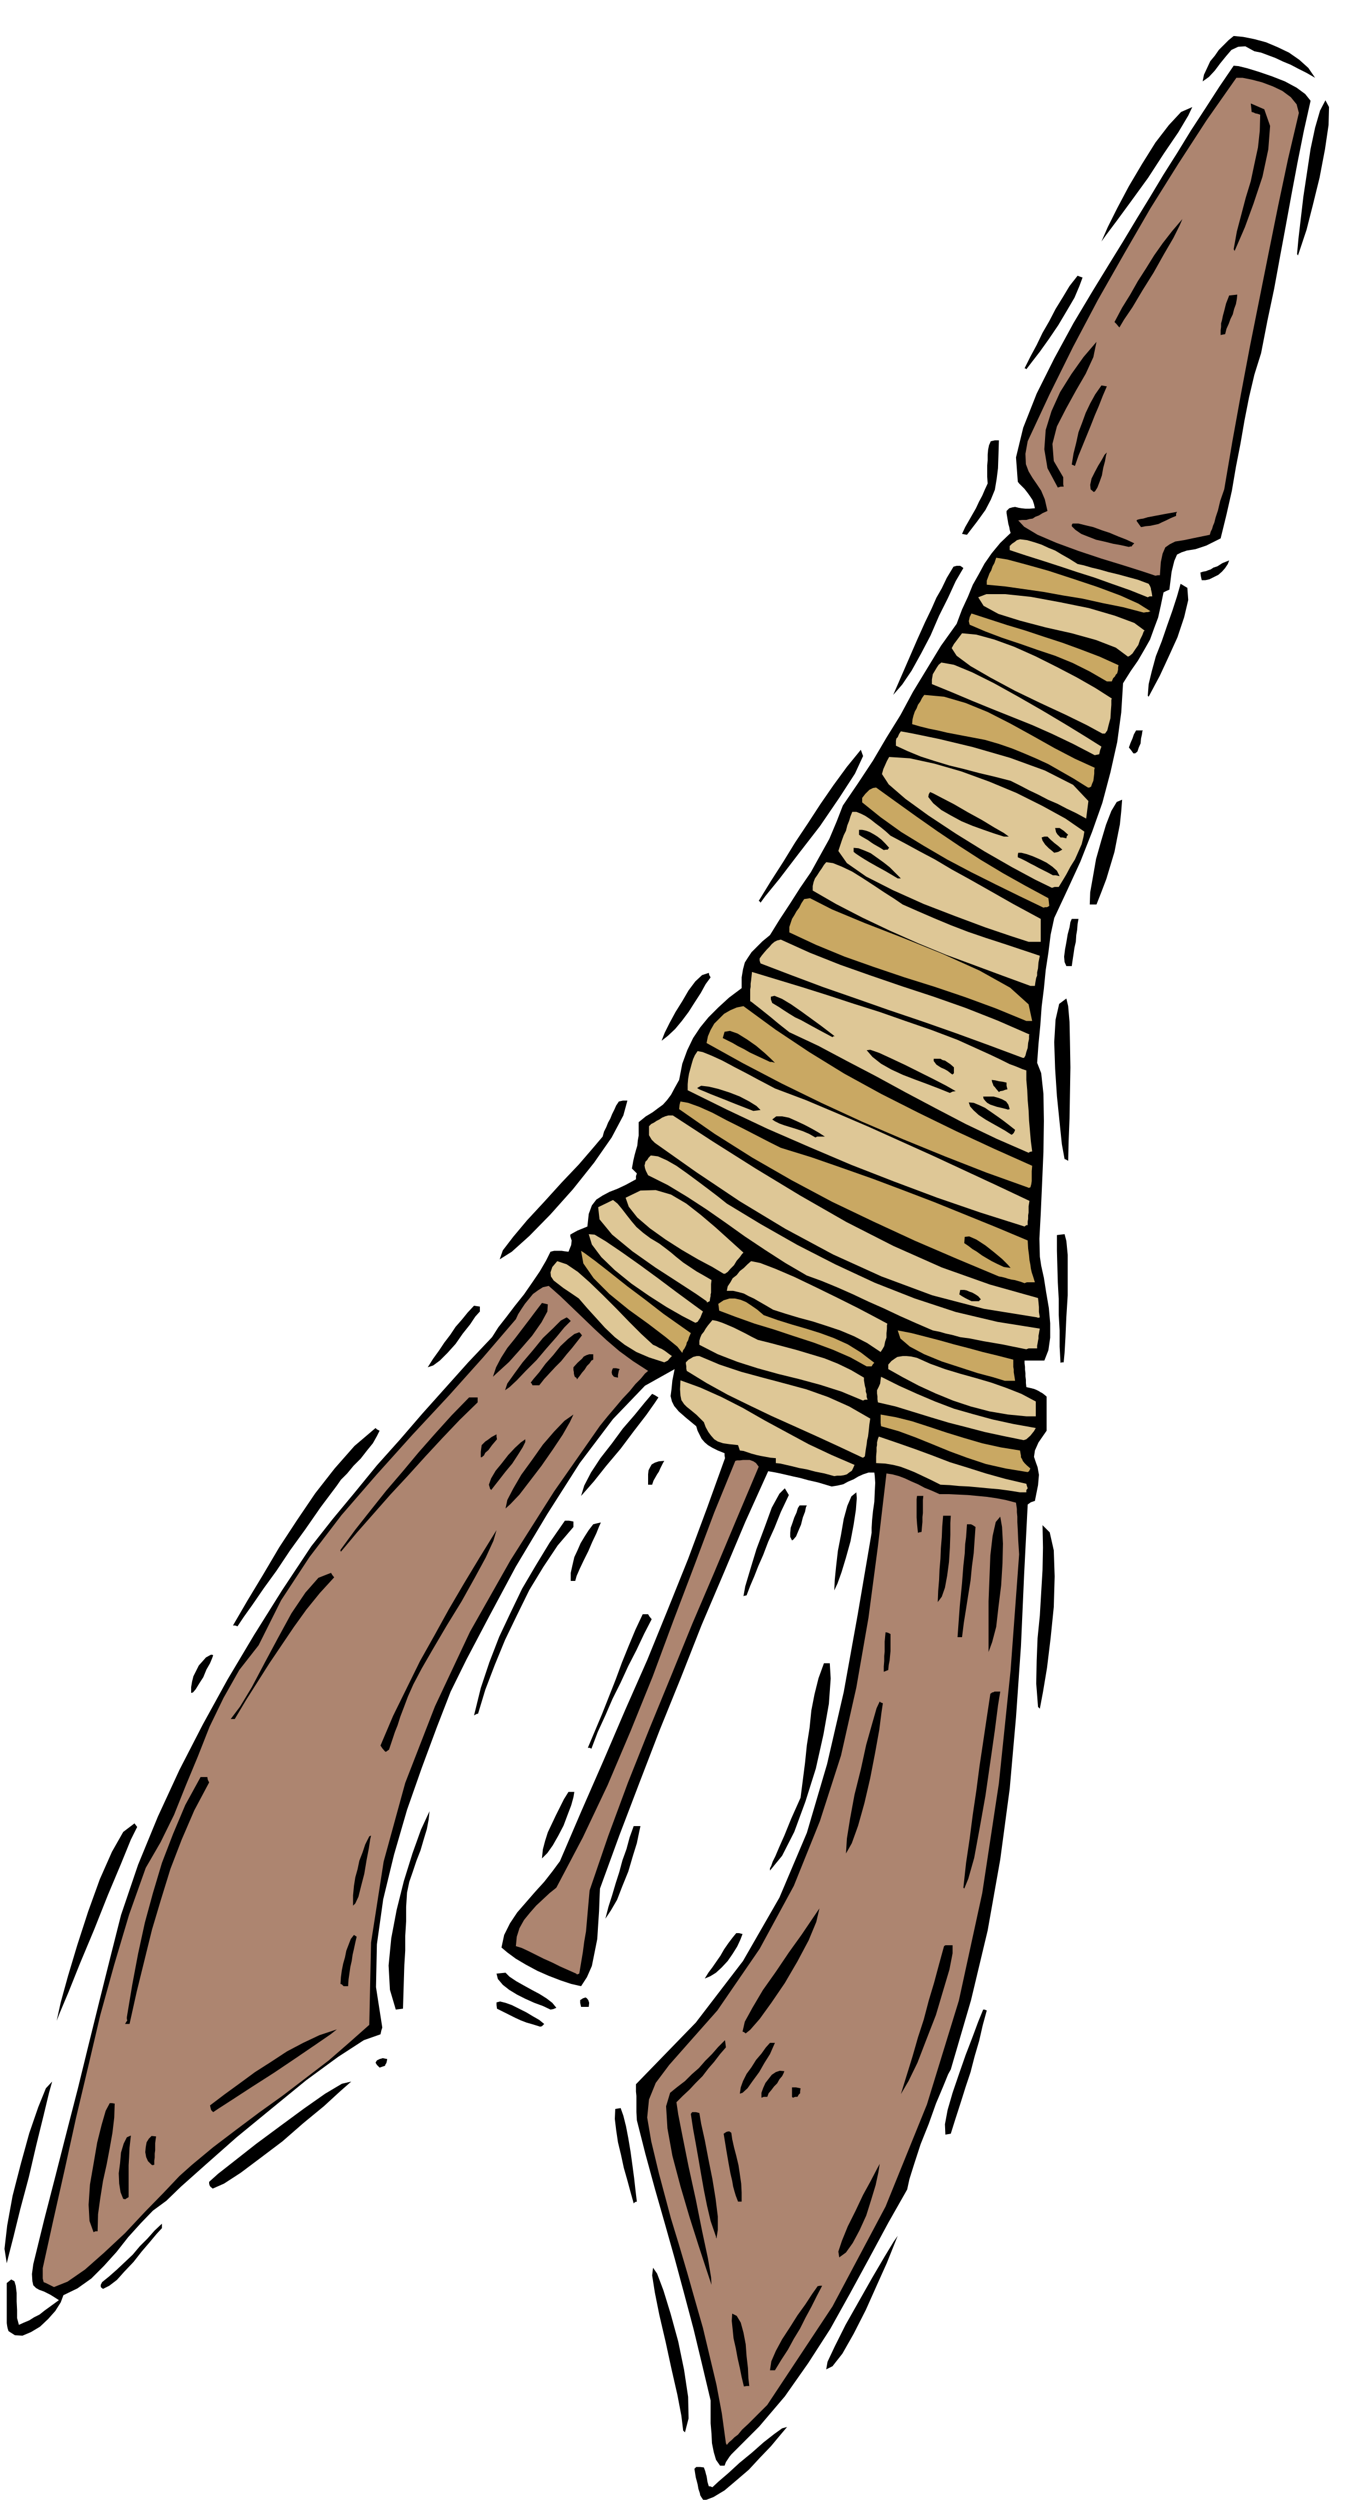 <svg xmlns="http://www.w3.org/2000/svg" fill-rule="evenodd" height="898.059" preserveAspectRatio="none" stroke-linecap="round" viewBox="0 0 3035 5558" width="490.455"><style>.brush1{fill:#000}.pen1{stroke:none}.brush2{fill:#ad8570}.brush3{fill:#dec796}.brush4{fill:#c9a863}</style><path class="pen1 brush1" d="m1565 5560-3-4-2-3-3-5-1-5-3-9-2-11-4-15-3-19 4-4h9l8 1 3 8 2 8 1 3 1 6 1 7 3 10h3l5 2 14-13 21-18 25-23 28-23 26-23 23-18 18-13 11-3-16 19-20 24-24 25-25 27-28 24-26 22-25 15-21 8z"/><path class="pen1 brush1" d="m1601 5482-9-13-5-17-4-20-1-21-2-23v-51l-19-80-19-79-21-79-21-78-22-78-22-77-21-77-19-75-1-18v-36l-1-10v-16l133-137 105-137 81-141 61-144 45-153 37-160 31-172 31-182v-11l1-17 2-20 3-21 1-23 1-19-1-15-1-8h-13l-12 4-11 5-10 6-12 5-11 6-13 3-13 2-30-9-22-5-18-5-14-3-13-3-13-3-14-3-17-3-51 113-48 114-49 115-46 117-47 116-45 117-45 118-43 118-1 22-1 28-2 30-2 32-6 30-6 30-11 25-13 20-22-5-24-8-26-10-25-11-26-14-22-13-19-14-13-11 6-28 13-26 16-24 20-23 20-23 20-22 18-23 17-23 48-112 49-112 48-112 49-111 46-113 45-112 42-113 40-111-1-6v-5l-15-6-12-6-10-6-7-6-7-8-4-8-5-10-3-10-23-19-16-14-10-12-5-10-3-12 2-15 2-20 5-25-66 37-71 74-74 98-72 113-70 117-60 112-50 95-35 71-31 80-33 89-33 94-29 100-24 99-14 100-2 95 14 90-2 6-2 9-37 13-57 37-71 52-77 63-78 64-69 61-55 49-32 31-30 22-27 28-28 31-26 33-28 31-28 28-31 22-31 15-6 16-12 19-16 18-18 17-20 12-19 8-17-1-14-9-2-6-1-5-1-7v-89l10-8 7 4 3 10 2 16v19l1 19v18l4 15 11-5 12-5 11-7 12-6 10-8 11-8 11-8 11-8-19-12-14-7-11-4-7-4-6-6-2-9-1-16 3-22 24-98 25-97 25-98 25-97 24-98 24-97 24-96 24-95 38-112 44-107 48-104 52-101 55-100 59-99 62-99 65-98 48-61 49-59 49-60 51-57 50-58 51-57 51-57 53-56 14-22 18-23 19-25 20-25 18-26 17-25 14-24 10-20 8-2h17l6 1 9 1 6-15 1-10-2-6-1-3v-4l5-3 11-6 22-9 3-28 7-19 10-13 14-9 15-8 18-7 19-9 22-12v-7l2-6-6-6-5-5 3-17 3-13 3-11 3-10 1-11 2-11v-30l16-13 15-9 12-9 11-8 9-10 9-12 8-15 10-18 7-36 11-30 13-27 16-24 18-22 22-22 24-22 28-21v-24l3-18 4-15 7-11 8-12 11-11 13-13 17-14 21-34 23-35 23-36 24-35 21-38 20-36 16-38 14-36 34-50 33-50 30-51 31-50 28-52 31-51 31-51 35-49 12-32 13-28 11-27 13-23 13-24 16-23 19-23 23-22-2-7-1-6-2-7-1-6-1-6-1-6-1-6v-5l6-6 7-2 6-1 8 2 6 1 9 1h9l12-1-2-9-3-9-6-9-5-7-7-9-6-6-6-6-3-4-4-54 16-66 30-76 39-78 43-79 43-72 38-62 29-47 30-50 30-49 30-50 31-49 30-49 32-49 31-48 32-47 11 1 20 5 26 8 29 10 28 11 26 14 19 14 12 15-15 67-14 70-13 69-13 71-13 70-13 71-15 71-14 72-15 48-12 51-10 51-9 52-10 51-9 53-12 53-13 53-32 16-24 8-19 3-12 4-10 5-6 14-6 24-5 40-7 3-6 3-6 29-6 27-9 24-9 25-13 23-14 24-16 23-17 27-4 65-9 66-15 67-18 68-23 65-26 66-29 63-29 62-8 37-5 40-6 39-4 41-5 40-3 42-4 41-3 42 9 23 5 46 1 60-1 69-3 70-3 67-3 56 1 40 3 20 6 27 5 32 6 35 3 34v32l-4 28-9 23h-44v6l1 8v6l1 8v7l1 8v7l1 9 9 2 8 2 5 2 6 3 3 2 4 2 4 3 6 5v76l-18 26-8 18-2 14 4 12 4 11 3 17-2 23-7 35-9 3-7 5-8 157-7 158-11 158-14 159-21 157-28 158-37 155-45 154-6 11-11 27-16 38-16 45-18 45-14 43-11 35-5 23-42 74-42 78-43 79-44 79-49 76-52 74-57 67-62 62-4 5-4 6-4 6-3 8h-10z"/><path class="pen1 brush2" d="m1614 5432-9-66-12-64-15-63-15-63-18-63-17-60-18-61-18-59-27-101-17-71-9-53 4-40 15-37 30-40 45-51 62-70 94-137 76-140 58-144 47-146 34-151 27-155 21-159 19-162 13 2 15 4 13 5 15 7 14 6 15 8 15 6 18 8h21l21 1 21 1 21 2 21 2 21 3 21 4 23 6 1 7 1 7v7l1 10v12l1 18 1 23 2 31-19 258-26 251-37 244-52 239-71 231-92 227-118 222-145 219-24 24-18 18-14 13-9 11-8 6-6 6-6 5-5 6-1-2-1-2z"/><path class="pen1 brush1" d="m1519 5404-4-33-9-47-13-57-13-60-14-60-10-50-6-38 2-17 9 13 14 37 16 52 17 62 13 63 9 60 1 48-8 31-2-2-2-2zm135-98-5-21-4-20-5-22-4-22-5-22-2-20-2-19 1-16 10 5 9 15 6 22 5 26 2 27 3 26 1 23 2 17h-6l-6 1zm58-36 3-20 10-23 14-26 17-26 17-27 18-25 15-23 12-17 5-1h5l-12 23-12 24-13 24-12 24-14 23-13 24-15 23-14 23h-11zm125-2 3-17 16-34 24-48 30-53 30-53 27-46 20-33 9-13-8 20-16 40-22 49-25 56-27 53-25 44-22 28-14 7zM229 5089l-4-3-1-2v-4l3-6 16-13 17-15 17-16 18-17 16-19 17-17 16-18 16-15v10l-12 13-15 18-18 21-18 23-20 21-17 19-17 13-14 7z"/><path class="pen1 brush2" d="m120 5085-6-3-6-3-6-3-5-2-2-8v-23l24-109 25-111 25-114 27-114 27-115 31-112 33-111 37-104 33-57 30-61 26-65 27-65 26-66 31-64 35-62 43-55 50-100 63-96 71-93 78-90 80-89 81-87 77-86 72-84 5-11 7-11 8-12 9-11 9-11 11-8 11-7 13-3 26 23 25 24 25 24 27 26 26 24 28 24 30 22 34 22-7 6-9 11-12 12-13 16-16 17-16 19-17 20-17 21-102 146-97 153-90 159-78 166-66 170-48 175-28 180-4 183-44 39-46 40-51 39-51 39-53 38-52 39-50 38-47 39-28 25-35 37-42 43-44 47-46 43-43 38-39 27-30 12z"/><path class="pen1 brush1" d="m1582 5080-12-36-17-52-20-63-20-68-18-68-11-61-3-49 9-30 16-13 17-13 15-15 16-14 14-16 15-15 14-16 15-15 1 8 1 8-13 15-13 17-13 15-13 17-15 15-14 15-15 14-14 14 4 27 10 51 13 65 16 73 14 70 13 61 7 42 1 17zM15 5032l-5-32 6-52 12-66 18-70 19-69 20-58 17-42 14-15-7 25-12 50-16 65-17 73-19 71-15 61-11 43-4 16zm1851-13-2-13 8-24 13-32 17-34 17-36 17-31 13-25 7-13-3 19-6 28-10 33-11 35-15 33-15 28-15 21-15 11z"/><path class="pen1 brush1" d="m1592 4973-12-35-8-34-7-35-6-34-6-35-6-34-6-33-5-33 3-4h8l8 2 4 24 8 36 8 42 9 45 7 43 5 40v30l-3 19-1-2v-2zm-1384-10-9-25-2-36 3-45 8-46 8-47 10-40 9-31 9-17h5l6 1-1 31-4 34-6 34-7 37-8 36-6 38-5 36-1 38h-5l-4 2zm1201-64-7-25-7-26-8-28-6-28-7-29-4-27-3-25 1-22 6-1 6-1 6 17 6 24 5 26 5 30 4 29 4 30 3 27 3 25-4 1-3 3zm232-4-5-13-3-10-3-11-2-12-4-17-4-22-5-29-6-37 6-4 4-1h3l4 3 2 14 4 18 5 19 5 21 3 20 3 21 1 20v20h-8zm-1367-6-6-15-3-19-1-23 3-23 2-23 6-20 7-14 9-4-3 27-1 22-1 17v71l-5 3-3 2-2-1h-2zm199-23-5-4-2-3-1-4v-4l20-18 37-29 47-37 54-40 53-39 47-33 37-22 21-5-25 22-36 33-45 37-47 41-49 37-44 33-37 24-25 11zm-136-53-8-8-4-9-2-11 1-11 2-11 5-8 6-6 10 1-1 7-1 8v16l-1 7v9l-1 7v9l-4 1-2-1zm1765-67-1-23 6-32 11-38 14-41 15-43 15-39 13-35 11-27h3l5 2-9 33-8 35-10 34-9 35-11 33-11 35-11 34-11 35-6 1-6 1zm-1628-50-4-4-1-2-1-4-1-5 33-25 33-24 34-25 36-23 35-23 36-19 36-17 39-13-14 11-32 22-44 30-49 33-50 32-43 28-31 20-12 8zm1219-32v-11l4-11 5-11 7-9 7-9 9-6 9-3 10 1-2 5-3 6-6 7-5 9-7 7-6 8-6 7-3 8h-8l-5 2zm70 0-2-2v-21h9l10 2-1 7v4l-3 3-3 5h-5l-5 2zm-118-9 2-14 5-14 8-16 11-15 10-16 12-14 10-14 9-10h11l-4 9-7 16-12 19-12 21-14 19-12 17-11 10-6 2zm358 1 13-42 13-42 12-42 13-40 11-42 12-40 11-41 11-40 3-2h16v18l-7 36-14 47-16 54-21 54-20 52-20 41-17 29zm-1159-59-6-6-3-5 3-5 6-3 7-2 10 2-1 5-1 4-2 3-1 3-6 2-6 2zm814-76-4-3-3-1 5-22 17-31 23-39 29-41 29-43 28-39 23-34 17-25-7 30-17 41-25 47-28 48-30 44-26 36-21 24-10 8zm-457-15-16-5-14-4-13-5-11-5-12-6-10-5-10-5-10-5-1-8v-6l8-2 12 3 14 5 16 8 16 8 15 9 14 8 11 9-5 5-4 1zm-923-6 3-5 2-3-1-3v-4l12-72 13-69 15-69 18-66 20-67 25-65 27-64 34-62h15l1 6 3 6-33 62-28 65-25 65-21 68-20 67-17 69-17 69-16 72h-10zm-152-7 9-41 16-58 21-70 24-74 26-72 27-61 25-44 25-19 3 4 3 4-14 28-22 54-29 69-31 78-31 74-26 65-19 45-7 18zm754-25-13-44-3-54 6-61 12-63 16-64 19-61 19-53 19-41-2 19-4 21-7 23-7 24-9 23-8 24-8 23-5 24-2 32v32l-2 32v33l-2 32-1 32-1 32-1 33-8 1-8 1zm344 0-17-8-19-7-20-9-18-9-18-11-14-11-11-13-3-12 10-1 10-1 9 9 15 10 16 9 18 10 17 9 16 10 13 10 9 11-7 3-6 1zm68-6-2-9v-6l6-4 6-2 3 2 3 4 2 6-1 9h-17zm-528-46-4-4-3-1 1-15 2-15 3-15 4-14 3-15 5-13 5-13 7-9 3 2 3 2-3 13-3 14-3 13-2 14-3 13-2 14-2 14-1 15h-10zm803-17 8-13 9-12 9-13 9-13 8-14 9-13 9-12 9-11h6l8 2-5 13-7 15-10 16-11 16-13 14-13 12-13 8-12 5z"/><path class="pen1 brush2" d="m1281 4388-18-8-18-8-18-9-18-8-18-9-16-8-15-7-13-4 2-21 6-19 10-18 13-16 14-16 15-14 15-14 15-12 59-112 55-116 51-120 49-121 46-124 46-121 45-120 47-115 4-1h6l7-1h15l8 3 6 4 6 8-49 116-49 117-50 117-48 118-48 117-47 118-44 119-41 120-2 22-2 23-2 23-2 23-4 23-3 23-4 24-4 24-5 2-2-2z"/><path class="pen1 brush1" d="m1346 4266 7-27 8-25 8-27 8-25 7-26 9-25 7-26 9-25h15l-3 14-5 24-9 29-10 34-13 32-12 31-14 24-12 18zm-561-29v-23l2-21 3-19 5-18 4-19 7-18 6-18 9-18 2-1 2-1-2 9-3 20-5 26-5 30-7 27-6 24-7 15-5 5zm1357-40 6-55 8-54 7-54 8-54 7-54 8-53 8-54 8-53 4-3 4-1 1-1h13l-5 31-7 55-10 70-11 76-13 73-12 65-13 46-9 22-1-1-1-1zm-430-38v-5l3-6 3-9 6-12 8-19 12-27 15-37 21-47 5-39 5-39 4-39 6-38 4-39 7-36 9-36 12-33h13l2 34-4 56-12 68-17 76-23 73-25 68-27 53-27 33zm-507-27 2-20 5-19 6-19 9-19 9-19 9-18 9-18 10-16h13l-2 12-5 18-8 21-9 24-12 23-12 21-12 17-12 12zm676-11 2-33 7-44 10-54 14-56 12-55 13-46 10-35 7-15 2 2 5 2-3 20-5 39-9 50-11 57-13 56-14 50-14 39-13 23zM856 3894l-6-7-4-6 28-66 30-61 30-61 32-57 32-58 34-58 35-58 37-60-7 24-17 37-25 46-29 52-32 52-30 51-26 45-19 36-12 27-9 24-8 21-6 19-6 15-5 15-4 12-4 12-7 5-2-1zm451-8 16-38 16-38 15-38 15-38 14-38 15-37 15-36 16-34h12l3 5 5 6-17 33-17 36-18 35-17 37-18 36-16 37-17 37-14 37-4-2h-4zm-794-64 21-28 26-43 28-53 30-56 30-55 31-46 29-33 28-11 3 5 4 5-32 35-30 37-28 39-27 40-27 40-26 41-26 41-25 42h-9zm541-8 15-61 19-57 22-57 25-53 26-54 30-51 31-51 34-49h9l10 2v12l-35 41-32 48-31 51-27 55-27 56-23 56-21 55-16 53-4 1-5 3zm1254-19-4-52 1-51 2-50 5-50 3-51 3-50 1-50-1-50 16 16 9 40 2 58-2 68-7 69-8 66-9 54-7 37-2-2-2-2zm-1883-31v-13l2-12 3-12 6-12 6-12 8-9 8-9 11-6h2l3 1-2 6-5 12-8 14-7 17-9 14-8 13-6 7-4 1zm1540-47v-12l1-12v-11l1-10v-22l1-11 1-10 5 1 6 3v38l-1 10-1 11-2 10-1 11-5 2-5 2zm233-44v-113l2-51 2-51 5-43 7-31 10-12 4 23 2 37-1 44-3 49-6 48-5 44-9 34-8 22zm-69-33 5-69 5-51 3-39 3-27 1-21 2-15 1-14 1-15h9l4 2 6 4-2 28-2 30-4 30-3 31-5 31-5 32-5 31-4 32h-10zm-1611-26 32-55 35-58 36-61 40-61 40-59 43-55 44-50 47-40 3 3 6 3-6 12-9 16-13 16-14 18-16 16-14 17-14 14-9 13-36 48-34 49-34 47-30 45-29 40-24 35-20 28-14 21-5-2h-5zm1567-52 1-25 2-24 1-24 2-23 1-24 2-24 1-24 2-24h17l-1 16v26l-1 29-2 32-4 30-5 27-7 20-9 12zm-432-13 4-22 11-37 14-46 18-48 16-44 17-31 12-12 9 15-18 38-14 35-14 31-11 29-11 25-9 23-9 21-8 21-5 1-2 1zm202-13 1-23 3-30 4-35 7-36 6-35 8-29 9-21 11-9 1 13-2 26-5 33-7 37-10 36-10 33-9 25-7 15zm-586-21v-18l4-18 4-17 7-15 7-16 9-15 9-14 10-13 8-2 9-2-4 9-6 15-9 19-9 21-10 20-9 19-7 16-3 11h-10zm-512-69 33-45 34-43 35-44 36-42 35-42 37-42 37-41 39-40h19v11l-40 39-39 41-38 41-38 42-39 42-37 42-37 42-36 43-1-2v-2zm1004-21-4-8v-9l1-11 4-11 4-12 5-11 3-10 4-6h16l-2 4-2 10-5 13-4 16-6 14-5 12-6 7-3 2zm280-17-2-20-1-14v-41l1-7h14l-1 9v29l-1 9v11l-1 10-1 12-5 1-3 1zm-917-54 4-19 13-25 18-31 24-33 24-34 25-29 23-24 20-14-8 17-16 28-22 33-25 36-26 34-23 30-20 21-11 10zm168-28 7-23 15-29 21-32 25-32 25-34 26-30 22-27 17-20 6 3 8 5-8 12-19 27-27 35-30 40-32 38-27 34-21 24-8 9z"/><path class="pen1 brush3" d="m2268 3318-25-4-23-3-23-2-21-2-22-2-21-1-21-2-21-1-22-11-19-9-17-8-15-6-16-6-16-4-18-3-20-1v-15l1-11v-9l1-5v-6l1-4 1-4 2-5 41 14 40 14 38 14 39 15 39 12 41 13 43 12 47 11 1 4 2 6-3 4v5h-14z"/><path class="pen1 brush1" d="m1090 3311-3-10 5-14 10-17 14-17 14-18 15-16 13-12 10-7v6l-6 12-10 16-13 20-15 18-14 18-11 14-7 9-1-2h-1zm351-10v-23l1-9 3-6 4-7 7-4 9-3 12-1-3 5-3 6-3 6-3 7-4 6-4 7-4 7-3 9h-9z"/><path class="pen1 brush3" d="m1855 3282-22-6-20-4-19-5-17-3-16-4-13-3-13-3-10-1v-11l-12-1-11-2-11-2-9-2-11-3-9-3-9-3-8-1-2-6-2-6-19-2-14-2-12-4-8-5-7-8-6-8-6-11-4-11-16-16-12-10-10-8-6-6-6-9-2-10-1-14 1-20 44 16 47 21 47 24 49 28 48 26 50 27 51 24 51 22-3 7-3 6-6 4-5 4-7 2-7 1h-8l-6 1z"/><path class="pen1 brush4" d="m2285 3273-49-8-44-10-42-14-38-14-39-16-37-15-38-14-39-11-1-7v-19l34 6 36 9 37 12 39 13 39 12 41 12 41 9 43 7 1 6 1 5v4l3 5 1 3 4 5 5 5 8 7-3 6-3 2z"/><path class="pen1 brush1" d="M1069 3240v-12l1-8 1-7 4-4 4-4 6-4 8-6 11-6v5l1 6-11 13-8 11-7 6-3 6-5 4h-2z"/><path class="pen1 brush3" d="m1916 3240-51-24-50-23-51-23-49-22-50-24-47-23-47-26-44-27-1-5v-5l-1-6v-3l6-6 7-4 3-2 4-1 4-1h6l45 19 48 16 48 13 49 13 48 13 48 17 47 21 47 27-2 13-1 10-1 9-1 8-2 8-1 9-2 12-2 15-4 3-3-1zm360-38-44-9-42-9-42-11-39-10-40-12-39-12-39-12-39-9-1-7v-6l-1-7v-7l4-8 3-7 1-9 1-6 40 20 40 18 40 17 42 16 42 12 44 12 46 10 50 9-4 7-8 10-9 8-6 2z"/><path class="pen1 brush3" d="m2282 3149-41-4-41-7-42-11-39-13-39-16-37-17-36-19-32-18v-10l7-8 7-5 6-4 6-1 6-1h9l10 1 13 3 29 13 33 12 33 10 36 10 34 10 34 12 33 13 32 17v33h-21zm-363-35-48-20-47-15-48-13-45-11-47-13-44-14-44-17-41-21v-9l2-7 3-7 5-6 4-7 5-7 5-6 5-6 10 2 12 4 12 5 14 6 12 6 14 7 13 7 14 7 28 7 30 8 30 8 30 9 30 9 30 12 29 14 29 17v6l1 6 1 6 2 7v6l2 6v6l2 6h-6l-4 2z"/><path class="pen1 brush1" d="m1123 3091 5-15 15-21 19-26 23-27 22-27 23-22 17-17 13-7 4 3 5 5-14 14-18 22-22 25-22 26-24 24-20 21-16 15-10 7zm61-11-2-4-2-2 7-9 12-14 14-19 17-19 16-20 17-16 14-11 11-4 3 3 3 4-11 14-11 14-12 14-12 15-13 13-13 14-12 13-11 14h-15z"/><path class="pen1 brush4" d="m2234 3070-26-8-34-9-40-13-40-13-39-16-32-17-21-18-6-18 31 6 31 8 31 8 32 9 31 8 33 9 33 8 35 9v16l1 6v6l1 6 1 6 1 7h-23z"/><path class="pen1 brush1" d="m1281 3063-3-2-1-3-1-4v-3l-1-5v-6l9-10 10-9 4-5 6-3 6-2h9v12l-4 2-4 6-6 6-5 8-6 7-5 7-4 5-2 3-1-3-1-1zm84-2-4-5-1-5 1-5 2-4h7l8 2-2 3-1 5-1 5v6l-5-1-4-1zm-269 0 7-21 11-21 14-22 17-21 16-21 16-21 15-20 13-17 13 3-1 16-13 24-21 30-26 30-25 28-23 21-13 12zm-145-21 12-19 13-18 12-18 13-17 12-18 14-16 13-16 14-15 6 1 7 1v11l-10 11-12 18-16 20-16 23-18 20-17 17-15 11-12 4z"/><path class="pen1 brush4" d="m1927 3038-36-20-39-17-43-16-43-14-45-15-43-13-42-15-37-14-1-9-1-6 12-8 13-4h12l13 3 12 5 12 8 13 9 14 12 31 11 32 10 31 9 32 10 30 11 31 14 29 18 30 23-3 3-3 5h-11z"/><path class="pen1 brush3" d="m1477 3029-34-11-28-12-26-16-22-17-22-21-19-21-20-22-19-22-19-13-15-10-13-10-9-7-6-9-1-9 4-12 11-13 21 7 25 17 26 23 30 29 29 29 29 30 27 27 26 24 7 3 7 4 5 2 5 3 3 2 4 3 4 3 7 5-5 5-4 5-4 2-4 2z"/><path class="pen1 brush1" d="m2358 3030-2-36v-36l-2-35v-35l-2-36-1-35-1-36v-35l8-1 9-1 4 15 3 31v90l-3 48-2 45-2 35-2 21h-4l-3 1z"/><path class="pen1 brush4" d="m1517 3008-11-14-27-22-38-29-43-31-43-35-35-35-23-33-5-28 9 6 23 17 32 25 39 31 40 30 40 31 34 24 27 19-4 9-2 7-3 5-1 5-2 4-2 4-3 4-2 6z"/><path class="pen1 brush3" d="m1958 3006-30-20-29-15-31-13-30-10-31-10-30-8-30-9-28-9-17-10-14-8-12-7-11-5-11-6-11-3-13-3h-14l2-10 6-9 5-9 9-7 7-9 9-7 8-8 8-7 20 4 34 13 42 18 48 23 47 23 46 23 38 20 28 15-1 4v8l-1 9v10l-3 9-2 10-4 7-4 6zm324-6-54-11-41-7-30-6-22-3-18-5-14-3-14-4-15-3-37-16-36-16-36-17-34-15-36-17-34-15-34-14-33-12-48-28-45-29-45-30-42-30-43-30-43-28-43-26-44-22-5-10-2-6-1-6 1-3 1-5 4-4 3-5 5-5 16 2 20 9 21 12 24 17 23 17 24 18 21 16 20 16 76 46 81 46 84 43 88 41 89 35 91 30 93 22 94 15-1 5-1 6-1 5v6l-1 5-1 6-1 5v6h-19l-5 2zm-736-59-29-15-35-20-39-25-39-27-37-30-30-29-21-28-7-23 13 1 25 15 34 23 41 29 41 30 40 30 34 25 26 19-2 4-4 10-6 9-5 2z"/><path class="pen1 brush3" d="m2306 2929-118-19-115-30-113-42-108-49-106-57-101-61-97-65-92-65-7-7-3-5-3-5v-20l5-5 6-3 6-4 6-3 6-4 7-3 7-2h10l89 58 95 60 99 60 103 59 104 53 108 48 107 38 107 30 1 9 1 11v11l1 6 1 6-4 1-2-1zm-735-36-23-16-40-26-51-33-51-36-45-37-28-34-3-27 33-16 10 8 10 12 10 13 11 14 11 13 15 13 16 12 20 12 12 9 13 10 13 11 15 12 15 10 15 10 16 9 17 10-1 9v19l-1 4v4l-1 4-1 7-6 3-1-3z"/><path class="pen1 brush1" d="m2160 2893-8-4-6-3-7-4-6-4 1-5 1-5h9l5 1 7 3 6 2 7 4 6 4 6 7-3 2-1 2h-17z"/><path class="pen1 brush4" d="m2278 2853-8-3-7-2-7-2-7-1-8-2-6-2-8-2-6-1-93-39-93-40-93-43-92-44-90-48-87-50-84-53-79-55 1-10 2-7 17 3 25 9 29 13 32 17 32 16 33 17 29 15 26 13 68 21 69 24 68 24 69 26 68 26 69 28 69 28 69 29 1 18 2 15 1 11 2 10 1 8 2 9 3 9 4 13h-18l-5 2z"/><path class="pen1 brush3" d="m1609 2832-25-15-32-17-36-21-36-23-35-25-28-24-19-24-7-20 33-16 34-1 34 10 34 20 32 25 33 28 31 28 31 28-3 3-5 7-7 8-6 10-8 8-6 7-6 4h-3z"/><path class="pen1 brush1" d="m2232 2817-15-7-12-6-12-7-10-6-11-8-10-6-9-7-9-6 1-14 10-1 16 7 20 13 19 15 18 15 13 13 6 7-8-1-7-1zm-1121-17 7-20 23-30 31-37 38-41 39-43 38-40 31-36 22-26 3-11 5-10 4-10 5-9 4-10 5-10 4-9 6-9 9-2h10l-9 33-26 49-39 56-47 59-50 56-47 48-39 35-27 17z"/><path class="pen1 brush3" d="m2278 2727-98-31-96-33-96-36-95-37-94-40-92-40-91-43-87-43v-13l1-12 2-12 3-11 3-11 3-10 4-9 6-9 11 2 20 8 24 11 28 15 27 14 26 14 21 11 15 8 69 26 71 30 70 30 71 32 71 32 71 33 71 33 72 34-1 6-1 6v14l-1 6v8l-1 6v8h-3l-4 3z"/><path class="pen1 brush4" d="m2285 2640-92-33-92-36-93-38-91-39-91-42-88-43-86-45-81-45 3-15 6-14 8-14 11-11 11-11 14-8 14-6 15-3 71 52 75 50 78 48 82 45 83 42 84 41 84 39 85 38-1 12v22l-1 7-2 7-4 1-2-1z"/><path class="pen1 brush1" d="m2367 2577-6-33-5-48-6-59-4-61-2-59 3-50 8-35 16-12 4 17 3 35 1 46 1 55-1 57-1 57-2 51-1 43-5-3-3-1z"/><path class="pen1 brush3" d="m2287 2563-71-31-69-33-67-35-66-35-66-36-65-34-64-34-64-30-24-19-18-15-15-12-10-8-9-7-5-4-4-3-2-1v-26l1-6v-7l1-7 1-9 1-10 56 17 56 17 57 18 58 19 57 18 57 20 58 20 58 22 42 19 33 15 23 11 18 9 11 4 10 4 7 3 9 3v21l2 23 1 22 2 23 1 22 2 23 2 23 3 23-5 1-3 2z"/><path class="pen1 brush1" d="m1813 2529-14-8-14-6-15-5-13-4-13-4-11-4-10-5-6-4 9-7h13l15 3 18 8 17 8 17 9 14 8 14 9h-17l-4 2zm436-6-14-9-14-8-16-9-14-8-15-10-11-10-8-9-3-9 11 1 12 5 13 6 13 9 13 9 14 10 13 10 14 11-1 3-2 4-3 3-2 1zm-574-53-41-16-30-12-23-9-14-6-10-4-4-2-3-2 9-5 17 2 21 5 25 8 23 9 21 11 16 10 9 9-8 1-8 1zm563-4-12-3-9-2-9-3-6-2-7-4-4-4-4-5-1-5h23l11 3 8 3 9 5 5 7 3 10-4 1-3-1zm-126-36-25-10-26-10-27-10-26-10-26-12-23-13-19-15-13-15 8-1 20 7 26 12 32 15 32 16 32 16 27 14 21 12-7 1-6 3zm109-2-6-7-3-4-3-3-1-3-2-5-1-5 8 1 8 2 8 1 9 2v7l2 8-5 1-5 2-6 1-3 2zm-105-40-9-7-7-4-7-3-5-3-6-4-3-4-3-4v-5h15l5 3 5 1 6 4 6 4 8 7v13l-3 3-2-1zm-404-27-15-7-15-7-15-7-12-7-14-7-12-7-12-6-10-5 4-14 12-2 17 6 21 13 20 14 19 16 14 13 9 9-7-2h-4z"/><path class="pen1 brush3" d="m2274 2352-75-28-74-27-74-26-74-25-74-26-72-25-72-27-68-26-2-6v-5l5-7 5-6 6-7 6-6 5-6 6-5 6-3 8-2 64 29 68 27 68 24 70 24 70 23 71 25 71 28 71 31-1 2v8l-2 9-1 11-3 9-2 8-3 5h-3z"/><path class="pen1 brush1" d="m1471 2314 7-18 11-22 13-24 15-24 14-24 15-20 15-14 15-5 1 5 3 5-11 15-11 20-13 20-14 22-15 20-15 18-16 15-14 11zm380-8-30-16-22-12-18-10-13-6-13-8-11-7-12-8-15-9-3-8v-6l8-2 17 7 20 12 23 16 22 16 22 16 17 13 13 10h-3l-2 2z"/><path class="pen1 brush4" d="m2282 2270-68-28-68-25-68-23-67-21-68-23-65-23-63-26-60-28v-12l3-9 3-9 5-8 5-9 6-8 5-10 6-9 7-1 6-1 49 25 72 30 85 33 89 36 82 37 68 38 41 37 8 37h-13z"/><path class="pen1 brush3" d="m2291 2192-60-22-62-23-65-24-63-26-63-28-61-29-58-30-52-30v-10l2-9 3-8 5-7 5-8 5-7 5-8 5-6 15 2 20 8 23 11 24 15 23 15 24 16 22 14 19 13 34 15 37 16 36 15 39 15 38 13 40 13 39 13 42 14-3 15-1 13-2 9v7l-2 5-1 5-1 6-1 7h-10z"/><path class="pen1 brush1" d="m2371 2148-4-9-1-12 2-16 3-16 3-18 4-15 2-12 3-7h15l-2 11-1 13-2 12-1 15-3 13-2 14-2 13-2 14h-12z"/><path class="pen1 brush3" d="m2287 2094-40-13-56-19-67-25-70-27-69-31-59-30-43-30-19-27 4-12 4-12 4-11 5-10 3-12 4-10 3-10 4-10h9l10 4 10 5 12 8 10 8 12 9 11 9 11 10 32 17 33 18 34 18 37 22 40 22 46 26 51 29 61 33v51h-27z"/><path class="pen1 brush4" d="m2320 2018-54-26-53-26-54-27-53-28-53-31-49-30-46-33-41-33v-10l7-9 6-6 3-3 4-2 4-2 7-1 43 31 46 33 47 33 49 33 48 31 50 30 50 28 50 27 1 8 1 9-3 2-2 1h-4l-4 1z"/><path class="pen1 brush1" d="m2423 2011 1-27 6-34 7-40 11-39 11-37 12-31 12-20 12-5-2 26-3 29-6 30-6 31-9 30-9 30-11 29-11 28h-15zm-732-4-2-3-2-1 27-44 27-42 27-44 28-42 28-43 29-42 30-41 31-38 5 14-18 39-35 54-43 63-48 62-42 55-31 38-11 15z"/><path class="pen1 brush3" d="m2339 1974-37-18-52-28-61-35-63-39-62-41-51-37-37-32-15-23 3-11 4-9 4-9 5-9 46 3 55 12 59 17 63 23 60 25 58 29 51 28 42 29-2 12-4 16-7 16-8 18-10 16-9 17-9 15-8 13h-9l-6 2z"/><path class="pen1 brush1" d="m1996 1953-27-16-20-11-16-9-10-6-8-5-6-4-6-4-5-4v-9l11 1 13 5 14 6 14 10 14 10 14 11 12 12 13 13h-7zm345-7-11-6-10-5-10-5-9-5-10-5-9-5-10-5-9-4v-5l1-5h7l12 3 14 5 16 7 14 7 13 9 10 9 6 12-9-2h-6zm3-50-7-6-5-4-5-5-3-3-6-9-2-7 6-2h7l7 7 8 7 9 7 9 8-9 5-9 2zm-379-6-8-5-7-4-7-4-6-4-7-5-7-4-7-4-6-4v-11h7l9 2 8 3 9 5 8 5 9 7 8 8 9 10-2 2-1 2h-4l-5 1zm393-28-7-7-3-5-1-5-1-4h10l9 6 10 9-3 3-1 5-8-2h-5zm-126-2-22-7-23-8-25-9-24-10-24-13-21-12-18-15-11-14 1-6 3-5 7 3 19 10 27 14 31 18 31 17 28 17 21 12 11 8h-11z"/><path class="pen1 brush3" d="m2415 1820-22-12-21-10-21-11-21-9-21-11-21-10-21-11-20-10-35-9-34-8-34-9-33-8-33-10-31-10-29-12-26-12v-11l1-5 3-3 3-7 4-6 27 5 58 12 75 18 83 24 77 28 63 32 34 36-5 39z"/><path class="pen1 brush4" d="m2419 1751-32-20-28-16-28-16-26-12-28-12-27-11-29-10-31-9-21-4-21-4-21-4-21-4-21-5-20-4-20-5-17-5 1-11 2-8 3-9 4-7 3-8 5-7 4-8 5-7 44 4 48 14 49 20 51 26 49 27 48 27 46 24 44 20-1 5v8l-1 8-1 8-3 7-2 6-4 2h-3z"/><path class="pen1 brush3" d="m2434 1679-48-25-46-22-45-20-45-18-45-18-44-18-45-19-44-18v-10l1-6 1-6 3-5 3-5 3-5 4-6 6-5 28 5 41 17 48 24 54 30 54 31 52 31 44 27 35 22-3 8-2 9-5 1-5 1z"/><path class="pen1 brush1" d="m2520 1675-5-7-5-6 4-11 4-9 3-9 5-9h15l-1 2-1 7-2 9-1 11-4 9-3 9-5 4h-4z"/><path class="pen1 brush3" d="m2451 1631-35-19-47-23-56-26-56-27-54-29-45-26-31-23-11-17 5-9 6-8 6-8 6-8 32 3 40 11 44 16 47 21 46 23 46 24 42 24 36 23-1 3v11l-1 13-1 17-4 15-3 12-5 7h-6z"/><path class="pen1 brush1" d="m2552 1547 2-26 7-29 9-33 13-33 12-35 12-34 10-31 8-28 15 9 2 27-9 38-15 45-20 44-19 41-16 30-9 17-2-2zm-566-2 30-69 23-53 18-40 14-29 11-25 12-21 11-23 15-25 7-2h8l3 2 4 3-17 29-17 37-20 40-19 44-21 40-21 38-21 31-20 23z"/><path class="pen1 brush4" d="m2461 1515-38-22-38-19-39-16-39-13-40-14-39-13-37-14-35-15-2-8 1-4 1-5 4-8 40 13 40 13 40 12 42 14 40 13 41 15 42 16 42 19-1 5v5l-1 4-1 4-3 3-2 4-4 4-3 7h-11z"/><path class="pen1 brush3" d="m2508 1460-27-20-44-17-54-15-58-13-57-15-48-15-33-18-12-19 18-7h42l57 6 65 12 64 13 58 17 43 16 23 17-2 2-3 8-5 10-4 12-7 10-6 9-6 5-4 2z"/><path class="pen1 brush4" d="m2543 1362-46-12-45-9-45-10-43-7-44-8-42-6-42-6-42-4v-9l3-8 3-8 4-7 3-9 4-7 2-6 2-6 25 4 41 11 50 14 55 18 54 18 51 19 40 18 27 17-3 1-2 1h-4l-6 1z"/><path class="pen1 brush3" d="m2552 1328-40-16-40-14-39-14-38-12-39-13-37-12-38-12-36-12v-9l5-5 6-4 5-4 7-2 16 2 17 5 15 5 15 7 15 6 15 9 16 9 19 12 14 3 17 5 17 4 21 6 21 5 22 6 22 6 24 9 3 5 2 5v2l1 4 1 5 1 7h-6l-4 2z"/><path class="pen1 brush1" d="m2672 1290-2-9-1-8 6-2 6-1 5-2 6-2 6-4 9-3 11-7 15-6-3 8-6 9-7 8-8 7-10 5-10 5-9 2h-8z"/><path class="pen1 brush2" d="m2569 1280-30-10-41-13-49-15-51-17-49-18-42-18-30-18-13-14 9-1h9l7-2 7-1 6-4 8-3 8-5 11-5-6-26-8-19-10-15-9-13-9-15-6-16-1-23 5-28 49-105 52-105 55-104 58-102 59-102 62-99 63-97 66-94h14l20 4 23 6 24 9 21 10 19 14 13 16 5 19-24 102-22 104-21 104-21 105-21 105-20 106-19 105-18 106-9 26-5 21-5 15-3 12-3 7-2 7-3 6-2 7-34 7-24 5-19 3-12 6-10 7-6 14-4 19-2 29h-5l-5 1z"/><path class="pen1 brush1" d="m2510 1216-18-4-17-3-20-5-18-4-18-7-15-6-13-9-8-8v-3l2-3h13l16 4 17 4 19 7 18 6 19 8 18 7 17 8-4 4-2 3h-3l-3 1zm-371-29 7-15 8-14 8-14 8-14 7-15 7-13 6-14 6-13-1-15v-25l1-12v-12l1-11 2-10 4-9 9-2h9l-1 33-1 29-3 24-4 24-9 22-12 23-18 25-23 30-6-1-5-1zm398-15-5-7-5-7 1-2 3-1 4-1 7-1 10-3 16-3 21-4 28-5-2 4v5l-12 5-10 5-9 4-8 4-9 2-9 2-11 1-10 2zm-105-78-7-6-1-10 3-14 7-14 8-15 8-13 6-11 5-5-2 7-2 12-4 15-3 17-5 14-5 13-5 8-3 2zm-80-10-23-43-7-42 3-43 13-42 19-42 25-40 27-38 29-34-7 34-17 37-22 38-22 40-20 39-10 39 3 38 21 36v16l1 5h-7l-6 2zm38-48-4-2-3-1 4-25 6-24 5-23 8-21 8-22 10-21 11-20 14-20 6 1 6 1-9 21-9 23-9 21-9 23-9 22-9 22-9 22-8 23zm-112-217 13-26 14-26 13-27 15-26 14-27 16-26 15-25 18-23 5 2 6 2-7 19-11 26-17 29-19 32-21 31-20 28-17 22-13 17-2-2h-2zm436-74v-11l1-7v-8l2-7 2-10 3-11 4-16 7-18 9-1 9-1-1 10-2 11-4 11-3 12-5 10-4 11-5 11-3 12-6 1-4 1zm-227-19-5-6-4-4 17-32 18-29 17-30 18-28 18-29 19-27 21-27 23-27-6 14-14 28-21 36-23 41-25 40-22 37-19 28-10 17-1-1-1-1zm397-162 3-33 5-43 6-51 8-53 8-53 10-47 11-38 12-23 8 15-1 40-8 54-12 63-15 61-14 55-13 39-6 18-2-3v-1zm-141-10 7-39 10-38 10-38 11-36 8-38 8-37 4-37 1-36-6-2-5-1-4-2-4-1-1-10-1-9 30 13 13 37-4 52-13 61-20 60-19 52-16 37-7 16-1-2-1-2zm-294-17 14-32 21-42 26-49 29-49 30-48 30-39 27-29 25-11-9 19-22 37-32 47-35 54-37 51-33 45-24 32-10 14zm225-356 3-15 7-15 7-15 10-12 9-13 11-11 11-11 11-9 21 2 25 5 26 7 26 11 25 12 23 16 20 18 15 22-19-11-18-9-17-9-17-7-17-8-16-6-16-6-15-3-20-11-16 1-15 7-12 14-13 16-12 16-13 14-14 10z"/></svg>

